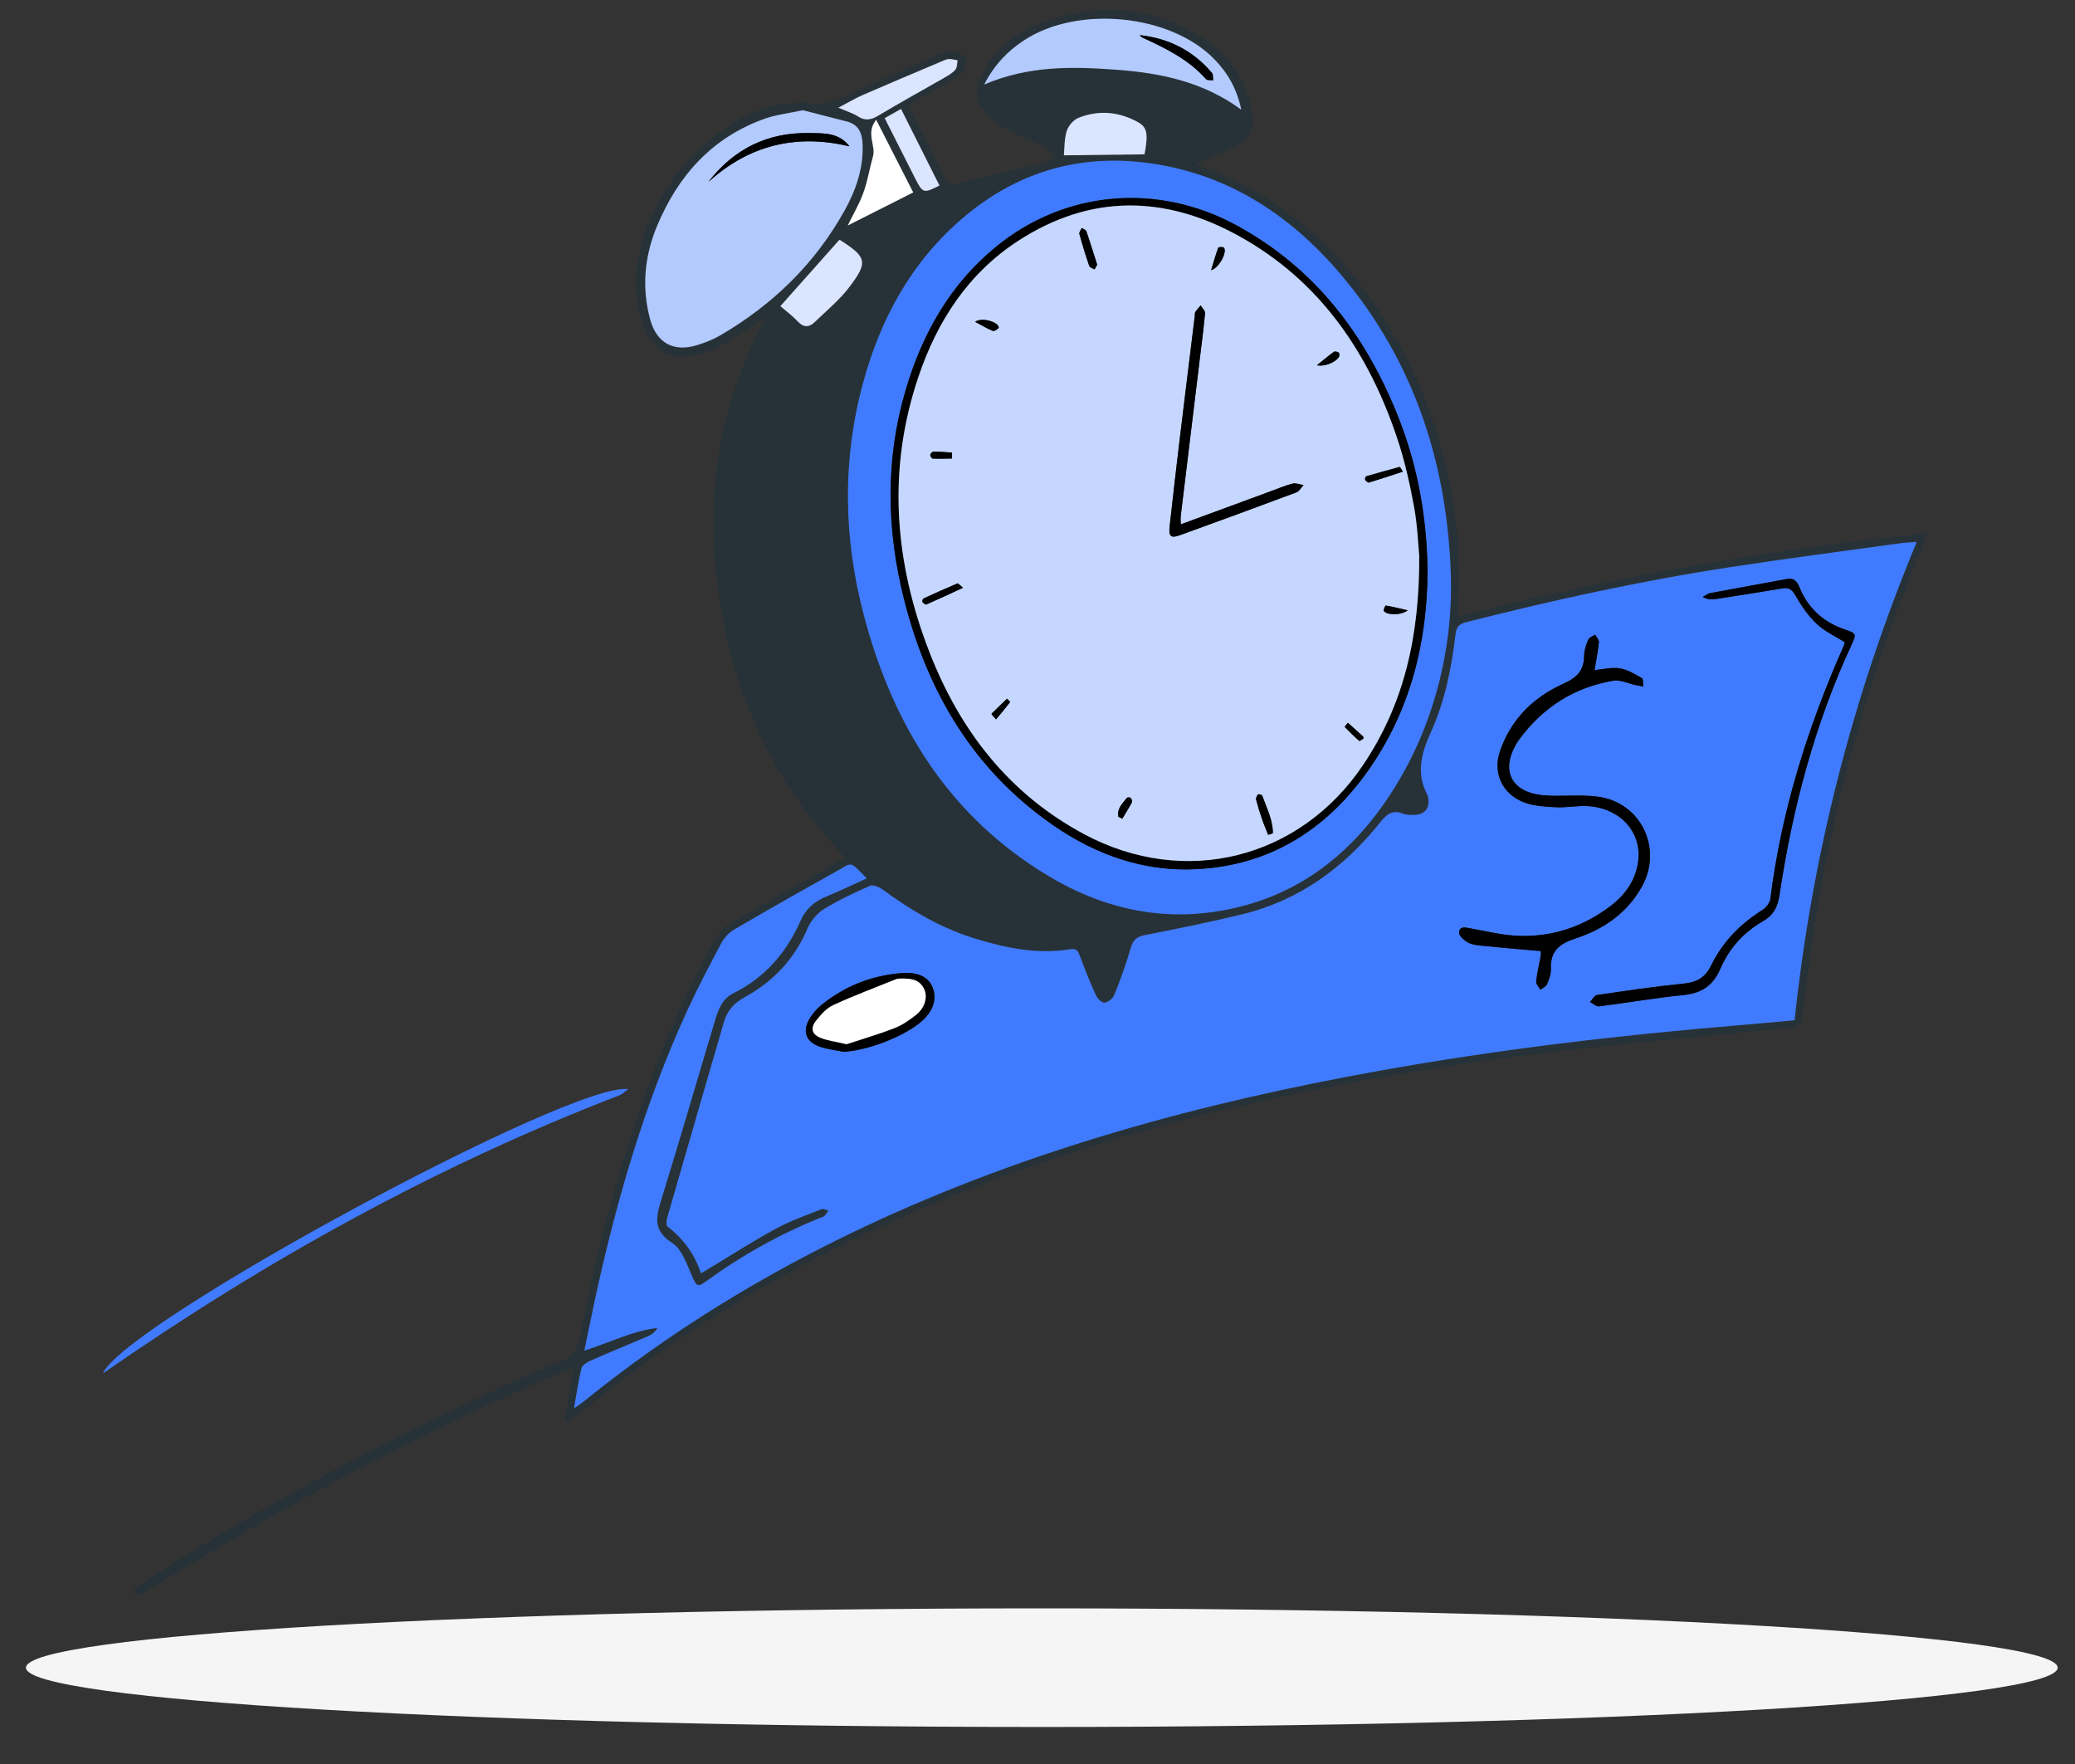 <svg width="80" height="68" viewBox="0 0 80 68" fill="none" xmlns="http://www.w3.org/2000/svg">
<rect x="0" y="0" width="80" height="68" fill="#333333" stroke="none"/>
<path d="M40.166 66.573C61.796 66.573 79.332 65.549 79.332 64.287C79.332 63.024 61.796 62 40.166 62C18.535 62 1 63.024 1 64.287C1 65.549 18.535 66.573 40.166 66.573Z" fill="#F5F5F5"/>
<g clip-path="url(#clip0_6522_74129)">
<path d="M21.781 54.743C21.883 54.1 21.987 53.459 22.105 52.723C21.509 52.968 20.976 53.17 20.456 53.405C16.732 55.077 13.096 56.926 9.568 58.984C8.249 59.753 6.943 60.546 5.632 61.326C5.538 61.381 5.45 61.451 5.348 61.481C5.287 61.5 5.206 61.457 5.135 61.442C5.158 61.371 5.16 61.28 5.207 61.234C5.292 61.15 5.403 61.092 5.505 61.025C9.81 58.205 14.348 55.809 19.002 53.63C19.846 53.235 20.691 52.837 21.563 52.511C22.074 52.321 22.271 52.02 22.37 51.501C23.003 48.183 23.862 44.925 25.037 41.755C25.759 39.809 26.599 37.916 27.628 36.112C27.741 35.914 27.926 35.726 28.125 35.611C29.502 34.809 30.892 34.029 32.278 33.241C32.37 33.189 32.459 33.133 32.584 33.056C29.878 30.266 28.34 26.917 27.744 23.126C27.146 19.323 27.642 15.681 29.551 12.206C28.92 12.611 28.386 12.997 27.811 13.308C27.438 13.509 27.015 13.648 26.597 13.728C25.856 13.871 25.192 13.48 24.886 12.73C24.367 11.464 24.433 10.174 24.885 8.915C25.556 7.047 26.796 5.624 28.487 4.614C29.418 4.058 30.449 3.882 31.533 4.006C31.744 4.029 31.986 3.971 32.184 3.883C33.457 3.325 34.719 2.744 35.991 2.182C36.21 2.085 36.454 1.992 36.688 1.99C36.871 1.987 37.145 2.085 37.213 2.222C37.285 2.366 37.212 2.646 37.107 2.799C36.992 2.965 36.774 3.067 36.587 3.172C36.081 3.457 35.569 3.727 35.037 4.015C35.066 4.106 35.08 4.184 35.113 4.251C35.544 5.11 35.986 5.963 36.408 6.828C36.523 7.064 36.652 7.137 36.912 7.075C38.04 6.801 39.174 6.55 40.302 6.272C40.441 6.238 40.553 6.091 40.676 5.995C40.568 5.897 40.475 5.77 40.35 5.708C39.747 5.408 39.121 5.153 38.534 4.825C38.274 4.68 38.06 4.424 37.875 4.18C37.621 3.845 37.6 3.464 37.776 3.066C38.2 2.099 38.907 1.406 39.861 1.005C42.163 0.04 44.409 0.192 46.506 1.559C47.524 2.22 48.085 3.249 48.297 4.45C48.384 4.952 48.151 5.345 47.731 5.571C47.216 5.85 46.662 6.06 46.108 6.308C46.159 6.337 46.228 6.39 46.303 6.417C49.579 7.605 51.956 9.848 53.684 12.822C55.616 16.145 56.448 19.739 56.206 23.583C56.203 23.62 56.216 23.659 56.236 23.77C62.141 22.244 68.119 21.191 74.255 20.565C74.199 20.774 74.18 20.914 74.126 21.04C72.301 25.391 70.975 29.89 70.146 34.535C69.875 36.055 69.689 37.588 69.493 39.12C69.447 39.474 69.325 39.588 68.975 39.622C65.482 39.972 61.981 40.265 58.503 40.721C51.363 41.654 44.351 43.153 37.603 45.748C32.027 47.891 26.859 50.749 22.24 54.573C22.136 54.661 22.008 54.721 21.892 54.794C21.855 54.775 21.819 54.756 21.781 54.737L21.781 54.743ZM33.422 33.859C32.71 33.144 32.895 33.219 32.182 33.614C30.883 34.335 29.591 35.071 28.307 35.819C28.111 35.934 27.923 36.125 27.815 36.327C27.351 37.199 26.891 38.075 26.479 38.972C24.848 42.536 23.755 46.275 22.93 50.097C22.794 50.727 22.667 51.359 22.523 52.058C23.512 51.739 24.375 51.295 25.344 51.181C25.248 51.335 25.13 51.434 24.992 51.493C24.248 51.813 23.497 52.119 22.757 52.444C22.621 52.505 22.441 52.618 22.412 52.739C22.293 53.216 22.226 53.707 22.124 54.28C22.301 54.157 22.401 54.096 22.492 54.021C25.829 51.315 29.465 49.094 33.345 47.27C39.662 44.3 46.332 42.494 53.172 41.267C57.761 40.444 62.385 39.897 67.031 39.513C67.741 39.453 68.449 39.386 69.184 39.32C69.86 32.944 71.422 26.829 73.894 20.88C73.623 20.902 73.449 20.905 73.278 20.929C71.084 21.233 68.889 21.52 66.701 21.853C63.269 22.379 59.88 23.122 56.516 23.977C56.252 24.043 56.146 24.157 56.114 24.43C55.959 25.739 55.699 27.038 55.153 28.237C54.78 29.054 54.588 29.819 55.033 30.648C55.045 30.67 55.049 30.699 55.054 30.725C55.132 31.137 54.937 31.393 54.524 31.403C54.376 31.407 54.215 31.407 54.083 31.355C53.7 31.203 53.476 31.353 53.234 31.659C51.829 33.424 50.086 34.702 47.872 35.239C46.626 35.54 45.368 35.794 44.111 36.042C43.795 36.105 43.672 36.253 43.585 36.549C43.407 37.159 43.189 37.758 42.955 38.347C42.901 38.481 42.715 38.629 42.577 38.642C42.473 38.651 42.303 38.479 42.244 38.35C42.02 37.859 41.821 37.355 41.633 36.849C41.564 36.663 41.504 36.541 41.269 36.58C39.982 36.791 38.744 36.533 37.524 36.15C36.245 35.749 35.108 35.079 34.034 34.288C33.9 34.188 33.666 34.082 33.545 34.134C32.94 34.397 32.337 34.68 31.775 35.026C31.508 35.191 31.255 35.477 31.133 35.767C30.634 36.959 29.804 37.83 28.691 38.44C28.297 38.655 28.033 38.95 27.909 39.375C27.176 41.897 26.444 44.42 25.716 46.944C25.686 47.047 25.677 47.23 25.736 47.276C26.337 47.741 26.773 48.327 27.02 49.076C27.147 49 27.227 48.953 27.306 48.905C28.174 48.384 29.026 47.834 29.914 47.351C30.468 47.049 31.074 46.839 31.662 46.604C31.735 46.575 31.843 46.634 31.935 46.653C31.886 46.723 31.845 46.804 31.782 46.86C31.735 46.903 31.661 46.918 31.598 46.944C30.038 47.575 28.578 48.39 27.218 49.383C26.887 49.625 26.851 49.572 26.684 49.201C26.477 48.739 26.292 48.15 25.914 47.907C25.172 47.433 25.281 46.923 25.488 46.25C26.204 43.934 26.876 41.606 27.575 39.286C27.697 38.884 27.851 38.486 28.268 38.279C29.486 37.676 30.319 36.711 30.862 35.479C31.059 35.03 31.39 34.744 31.835 34.558C32.355 34.341 32.865 34.099 33.417 33.849L33.422 33.859ZM55.943 22.575C55.877 17.655 54.312 13.496 51.384 10.228C49.421 8.036 46.999 6.59 44.042 6.256C41.448 5.963 39.116 6.699 37.12 8.402C35.141 10.091 33.946 12.276 33.272 14.767C32.462 17.756 32.521 20.758 33.306 23.73C34.422 27.956 36.587 31.47 40.416 33.766C42.39 34.948 44.527 35.488 46.822 35.148C50.018 34.675 52.293 32.842 53.912 30.121C55.385 27.644 55.952 24.924 55.941 22.575L55.943 22.575ZM30.96 4.251C30.405 4.37 29.929 4.42 29.489 4.577C27.463 5.296 26.146 6.762 25.334 8.709C24.845 9.877 24.731 11.098 25.071 12.332C25.317 13.223 25.966 13.577 26.844 13.316C27.165 13.221 27.487 13.095 27.775 12.927C29.789 11.75 31.414 10.179 32.557 8.127C32.998 7.335 33.289 6.497 33.257 5.574C33.242 5.149 33.114 4.803 32.65 4.687C32.066 4.54 31.485 4.387 30.96 4.254L30.96 4.251ZM37.943 3.259C39.648 2.529 41.326 2.563 43.011 2.686C44.716 2.811 46.365 3.135 47.856 4.229C47.685 3.415 47.328 2.809 46.822 2.288C45.13 0.546 41.562 0.19 39.485 1.551C38.857 1.961 38.347 2.477 37.942 3.259L37.943 3.259ZM30.086 11.8C30.304 11.989 30.555 12.174 30.764 12.396C30.994 12.642 31.208 12.615 31.42 12.41C31.873 11.97 32.371 11.561 32.75 11.063C33.477 10.101 33.417 9.913 32.402 9.261C32.383 9.248 32.352 9.252 32.355 9.253C31.61 10.09 30.875 10.915 30.088 11.802L30.086 11.8ZM44.127 5.947C44.278 5.124 44.229 4.897 43.837 4.689C43.109 4.297 42.34 4.237 41.577 4.543C41.384 4.62 41.188 4.852 41.124 5.055C41.027 5.364 41.043 5.709 41.015 5.988L44.127 5.949L44.127 5.947ZM33.78 4.616C33.37 5.142 33.78 5.606 33.658 6.03C33.526 6.496 33.451 6.98 33.287 7.434C33.128 7.87 32.887 8.277 32.684 8.692C33.519 8.27 34.35 7.85 35.211 7.416C34.758 6.529 34.299 5.629 33.782 4.614L33.78 4.616ZM32.324 4.15C32.635 4.287 32.875 4.357 33.076 4.485C33.354 4.662 33.578 4.625 33.853 4.46C34.697 3.955 35.561 3.481 36.413 2.992C36.565 2.905 36.724 2.813 36.834 2.683C36.906 2.601 36.895 2.446 36.921 2.324C36.809 2.306 36.698 2.271 36.587 2.274C36.497 2.277 36.405 2.321 36.319 2.357C35.302 2.789 34.284 3.215 33.27 3.656C32.967 3.789 32.68 3.962 32.324 4.149L32.324 4.15ZM36.222 7.149C35.733 6.176 35.245 5.204 34.739 4.197C34.51 4.325 34.317 4.435 34.109 4.552C34.523 5.369 34.916 6.154 35.315 6.936C35.575 7.446 35.629 7.456 36.222 7.148L36.222 7.149Z" fill="#263238"/>
<path d="M24.224 41.984C24.068 42.098 23.992 42.179 23.902 42.214C16.808 44.944 10.207 48.603 3.968 52.944C4.753 51.037 22.074 41.657 24.224 41.984Z" fill="#407BFF"/>
<path d="M33.422 33.859C32.87 34.107 32.361 34.351 31.841 34.568C31.395 34.754 31.066 35.04 30.867 35.489C30.325 36.721 29.491 37.686 28.274 38.289C27.856 38.496 27.702 38.892 27.58 39.296C26.883 41.616 26.209 43.946 25.493 46.26C25.286 46.932 25.175 47.441 25.92 47.917C26.299 48.16 26.482 48.749 26.689 49.211C26.856 49.582 26.891 49.635 27.224 49.393C28.584 48.4 30.044 47.586 31.603 46.953C31.666 46.928 31.739 46.914 31.787 46.87C31.85 46.812 31.89 46.732 31.941 46.663C31.849 46.644 31.74 46.585 31.667 46.614C31.08 46.851 30.474 47.059 29.919 47.361C29.031 47.844 28.178 48.394 27.312 48.915C27.233 48.963 27.154 49.01 27.025 49.086C26.777 48.335 26.343 47.751 25.741 47.286C25.683 47.241 25.692 47.059 25.721 46.954C26.447 44.43 27.181 41.907 27.914 39.385C28.039 38.958 28.303 38.665 28.696 38.45C29.81 37.84 30.639 36.969 31.139 35.777C31.26 35.487 31.513 35.201 31.78 35.036C32.342 34.69 32.946 34.409 33.551 34.144C33.672 34.092 33.905 34.198 34.039 34.297C35.114 35.089 36.25 35.759 37.529 36.16C38.749 36.543 39.987 36.801 41.275 36.59C41.511 36.551 41.569 36.672 41.638 36.859C41.826 37.365 42.026 37.867 42.249 38.36C42.308 38.489 42.479 38.661 42.583 38.652C42.72 38.639 42.907 38.491 42.96 38.357C43.196 37.768 43.413 37.167 43.59 36.559C43.677 36.262 43.8 36.114 44.116 36.053C45.373 35.804 46.631 35.552 47.877 35.249C50.092 34.714 51.835 33.436 53.239 31.669C53.482 31.364 53.705 31.213 54.089 31.365C54.221 31.417 54.381 31.417 54.529 31.413C54.943 31.403 55.137 31.146 55.059 30.735C55.054 30.709 55.052 30.68 55.039 30.657C54.593 29.827 54.785 29.064 55.158 28.247C55.704 27.046 55.964 25.75 56.119 24.439C56.152 24.167 56.257 24.053 56.521 23.986C59.886 23.131 63.274 22.389 66.706 21.863C68.894 21.528 71.091 21.243 73.283 20.939C73.455 20.915 73.628 20.912 73.899 20.89C71.426 26.839 69.865 32.954 69.189 39.33C68.455 39.396 67.746 39.465 67.037 39.523C62.392 39.907 57.766 40.453 53.178 41.277C46.337 42.504 39.668 44.31 33.35 47.28C29.471 49.104 25.834 51.326 22.498 54.031C22.406 54.106 22.306 54.167 22.13 54.29C22.231 53.717 22.298 53.226 22.417 52.749C22.446 52.628 22.627 52.515 22.762 52.454C23.503 52.127 24.254 51.823 24.998 51.503C25.133 51.444 25.254 51.345 25.349 51.191C24.38 51.305 23.517 51.748 22.528 52.068C22.674 51.369 22.801 50.737 22.936 50.107C23.762 46.283 24.854 42.544 26.484 38.983C26.895 38.085 27.356 37.209 27.821 36.337C27.929 36.135 28.116 35.944 28.313 35.829C29.596 35.08 30.889 34.344 32.188 33.624C32.9 33.229 32.715 33.153 33.427 33.869L33.422 33.859ZM59.401 36.664C59.402 36.68 59.414 36.76 59.402 36.835C59.344 37.168 59.261 37.498 59.226 37.834C59.216 37.935 59.33 38.048 59.388 38.156C59.476 38.087 59.604 38.033 59.643 37.941C59.722 37.758 59.8 37.55 59.793 37.356C59.765 36.663 60.113 36.38 60.752 36.173C61.825 35.825 62.742 35.192 63.307 34.167C64.113 32.703 63.263 30.939 61.616 30.712C60.942 30.619 60.243 30.711 59.56 30.661C58.217 30.564 57.798 29.644 58.559 28.522C58.567 28.51 58.575 28.499 58.583 28.489C59.494 27.259 60.7 26.493 62.205 26.24C62.467 26.196 62.762 26.347 63.042 26.405C63.146 26.427 63.251 26.445 63.355 26.465C63.339 26.352 63.359 26.173 63.299 26.138C63.031 25.985 62.748 25.811 62.452 25.764C62.148 25.714 61.821 25.803 61.476 25.832C61.539 25.448 61.609 25.105 61.644 24.758C61.653 24.667 61.552 24.564 61.502 24.465C61.409 24.526 61.27 24.567 61.234 24.654C61.152 24.85 61.077 25.068 61.074 25.278C61.07 25.853 60.786 26.129 60.267 26.362C59.118 26.876 58.256 27.727 57.834 28.946C57.537 29.812 57.937 30.644 58.799 30.946C59.171 31.076 59.59 31.099 59.989 31.118C60.364 31.136 60.743 31.065 61.12 31.072C62.329 31.09 63.238 31.951 63.171 33.057C63.124 33.827 62.716 34.446 62.115 34.908C61.051 35.726 59.833 36.136 58.492 36.074C57.893 36.047 57.297 35.894 56.702 35.79C56.513 35.757 56.28 35.678 56.252 35.944C56.241 36.058 56.425 36.232 56.559 36.312C56.703 36.4 56.89 36.431 57.062 36.45C57.834 36.529 58.607 36.594 59.4 36.664L59.401 36.664ZM71.124 24.758C71.115 24.791 71.107 24.843 71.087 24.89C69.701 28.012 68.685 31.242 68.256 34.645C68.237 34.802 68.093 34.988 67.954 35.074C67.094 35.611 66.41 36.315 65.969 37.22C65.733 37.702 65.403 37.867 64.897 37.917C63.784 38.029 62.676 38.193 61.569 38.357C61.469 38.371 61.392 38.533 61.302 38.626C61.419 38.684 61.544 38.806 61.653 38.792C62.735 38.656 63.813 38.465 64.898 38.359C65.595 38.29 66.049 37.993 66.324 37.351C66.66 36.569 67.212 35.947 67.942 35.529C68.379 35.279 68.537 34.972 68.611 34.483C69.108 31.16 69.96 27.937 71.375 24.878C71.587 24.421 71.574 24.42 71.103 24.256C70.295 23.975 69.707 23.443 69.382 22.648C69.278 22.393 69.158 22.269 68.878 22.322C67.899 22.505 66.918 22.677 65.938 22.863C65.835 22.883 65.743 22.962 65.646 23.012C65.823 23.103 65.975 23.119 66.123 23.096C66.989 22.963 67.856 22.826 68.719 22.68C68.97 22.638 69.088 22.718 69.221 22.951C69.445 23.344 69.711 23.735 70.036 24.043C70.34 24.333 70.746 24.515 71.124 24.756L71.124 24.758ZM32.526 40.545C33.385 40.505 34.736 40.011 35.452 39.438C35.965 39.03 36.144 38.539 35.956 38.061C35.8 37.665 35.402 37.462 34.76 37.512C33.6 37.603 32.559 38.014 31.656 38.753C31.492 38.887 31.347 39.06 31.234 39.239C30.927 39.725 31.054 40.147 31.587 40.34C31.885 40.449 32.214 40.479 32.528 40.545L32.526 40.545Z" fill="#407BFF"/>
<path d="M55.943 22.575C55.952 24.925 55.387 27.644 53.914 30.121C52.296 32.842 50.021 34.675 46.824 35.148C44.529 35.488 42.391 34.95 40.418 33.766C36.589 31.47 34.424 27.956 33.308 23.73C32.522 20.758 32.462 17.756 33.273 14.767C33.948 12.276 35.142 10.091 37.122 8.402C39.118 6.698 41.45 5.963 44.044 6.256C47.001 6.59 49.422 8.036 51.386 10.228C54.314 13.496 55.878 17.655 55.945 22.575L55.943 22.575ZM55.039 22.01C55.005 19.822 54.628 17.86 53.871 15.981C52.613 12.86 50.676 10.319 47.667 8.683C44.631 7.034 41.06 7.335 38.401 9.51C36.631 10.957 35.562 12.857 34.92 15.02C34.126 17.703 34.176 20.406 34.853 23.097C35.751 26.669 37.528 29.681 40.604 31.811C42.274 32.966 44.129 33.614 46.164 33.502C48.932 33.35 51.083 32.018 52.691 29.781C54.391 27.414 55.026 24.722 55.037 22.008L55.039 22.01Z" fill="#407BFF"/>
<path d="M30.961 4.251C31.483 4.386 32.066 4.537 32.651 4.684C33.115 4.802 33.242 5.146 33.257 5.571C33.29 6.496 32.999 7.332 32.557 8.124C31.415 10.176 29.788 11.747 27.776 12.924C27.487 13.092 27.166 13.218 26.844 13.314C25.966 13.574 25.318 13.219 25.071 12.329C24.731 11.096 24.846 9.874 25.334 8.707C26.147 6.76 27.464 5.293 29.49 4.574C29.929 4.419 30.406 4.367 30.961 4.248L30.961 4.251ZM27.314 7.009C28.884 5.593 30.691 5.15 32.749 5.641C32.338 5.104 31.762 5.14 31.217 5.129C29.608 5.094 28.303 5.728 27.312 7.009L27.314 7.009Z" fill="#B3CAFF"/>
<path d="M37.943 3.259C38.349 2.477 38.858 1.961 39.486 1.551C41.564 0.191 45.132 0.546 46.824 2.288C47.33 2.809 47.685 3.415 47.857 4.229C46.367 3.136 44.717 2.809 43.012 2.686C41.328 2.563 39.649 2.529 37.945 3.259L37.943 3.259ZM43.935 1.353C43.971 1.385 44.002 1.429 44.045 1.448C44.939 1.86 45.824 2.289 46.494 3.049C46.542 3.104 46.676 3.081 46.77 3.096C46.758 3 46.779 2.873 46.725 2.812C46 1.954 45.066 1.476 43.933 1.353L43.935 1.353Z" fill="#B3CAFF"/>
<path d="M30.086 11.802C30.875 10.915 31.608 10.092 32.353 9.253C32.35 9.253 32.381 9.248 32.401 9.261C33.415 9.913 33.476 10.101 32.748 11.063C32.369 11.563 31.872 11.971 31.418 12.41C31.206 12.617 30.992 12.642 30.762 12.396C30.553 12.174 30.304 11.989 30.084 11.8L30.086 11.802Z" fill="#DAE5FF"/>
<path d="M44.128 5.949L41.016 5.988C41.044 5.711 41.028 5.366 41.125 5.055C41.189 4.852 41.384 4.62 41.578 4.543C42.341 4.237 43.11 4.299 43.838 4.689C44.23 4.899 44.277 5.125 44.128 5.947L44.128 5.949Z" fill="#DAE5FF"/>
<path d="M33.78 4.616C34.297 5.631 34.756 6.53 35.209 7.418C34.347 7.852 33.517 8.273 32.682 8.694C32.884 8.278 33.126 7.873 33.284 7.436C33.449 6.982 33.524 6.498 33.656 6.032C33.777 5.607 33.367 5.143 33.778 4.618L33.78 4.616Z" fill="white"/>
<path d="M32.324 4.151C32.68 3.964 32.967 3.791 33.27 3.659C34.282 3.218 35.3 2.791 36.319 2.36C36.406 2.323 36.496 2.279 36.587 2.276C36.698 2.272 36.81 2.308 36.921 2.326C36.895 2.449 36.906 2.602 36.834 2.686C36.724 2.814 36.564 2.906 36.413 2.994C35.561 3.485 34.697 3.957 33.853 4.463C33.578 4.627 33.354 4.664 33.076 4.487C32.875 4.359 32.635 4.287 32.324 4.153L32.324 4.151Z" fill="#DAE5FF"/>
<path d="M36.221 7.15C35.627 7.459 35.574 7.446 35.314 6.938C34.915 6.156 34.521 5.371 34.108 4.554C34.316 4.437 34.509 4.327 34.738 4.199C35.244 5.206 35.733 6.179 36.221 7.152L36.221 7.15Z" fill="#DAE5FF"/>
<path d="M59.401 36.663C58.608 36.592 57.835 36.528 57.063 36.45C56.891 36.433 56.704 36.399 56.56 36.312C56.426 36.23 56.24 36.058 56.253 35.944C56.281 35.678 56.514 35.757 56.703 35.79C57.298 35.893 57.894 36.047 58.493 36.074C59.832 36.134 61.051 35.726 62.116 34.908C62.716 34.446 63.125 33.828 63.172 33.057C63.239 31.95 62.331 31.09 61.12 31.071C60.744 31.064 60.365 31.138 59.99 31.118C59.59 31.099 59.173 31.074 58.8 30.945C57.938 30.644 57.536 29.811 57.835 28.946C58.255 27.727 59.119 26.876 60.268 26.361C60.787 26.128 61.071 25.855 61.075 25.278C61.078 25.068 61.151 24.85 61.235 24.654C61.271 24.569 61.41 24.526 61.503 24.465C61.553 24.562 61.653 24.665 61.645 24.758C61.61 25.105 61.54 25.448 61.477 25.831C61.822 25.801 62.149 25.714 62.453 25.764C62.749 25.812 63.03 25.985 63.3 26.138C63.36 26.173 63.34 26.351 63.355 26.464C63.251 26.445 63.147 26.428 63.043 26.405C62.763 26.345 62.468 26.194 62.206 26.239C60.701 26.493 59.495 27.257 58.584 28.489C58.576 28.5 58.568 28.51 58.56 28.521C57.799 29.644 58.219 30.564 59.561 30.661C60.245 30.711 60.941 30.619 61.617 30.712C63.266 30.937 64.115 32.702 63.308 34.166C62.743 35.191 61.826 35.825 60.753 36.172C60.114 36.379 59.766 36.662 59.794 37.356C59.801 37.55 59.723 37.757 59.644 37.941C59.605 38.032 59.477 38.084 59.389 38.156C59.332 38.049 59.217 37.935 59.227 37.834C59.262 37.498 59.345 37.169 59.403 36.834C59.416 36.759 59.403 36.681 59.402 36.663L59.401 36.663Z" fill="black"/>
<path d="M71.123 24.758C70.744 24.517 70.339 24.334 70.035 24.045C69.71 23.736 69.444 23.345 69.22 22.952C69.087 22.721 68.969 22.64 68.718 22.682C67.853 22.828 66.989 22.964 66.122 23.097C65.975 23.12 65.82 23.104 65.646 23.014C65.742 22.962 65.835 22.884 65.937 22.865C66.917 22.68 67.898 22.506 68.877 22.323C69.158 22.271 69.278 22.393 69.381 22.649C69.706 23.445 70.294 23.977 71.102 24.258C71.573 24.421 71.586 24.424 71.374 24.88C69.959 27.939 69.107 31.162 68.61 34.484C68.536 34.974 68.378 35.281 67.941 35.53C67.213 35.948 66.659 36.571 66.324 37.352C66.048 37.994 65.594 38.293 64.897 38.36C63.811 38.467 62.734 38.658 61.652 38.794C61.544 38.806 61.419 38.686 61.301 38.627C61.389 38.533 61.468 38.372 61.569 38.358C62.675 38.196 63.783 38.031 64.896 37.919C65.402 37.869 65.733 37.703 65.968 37.221C66.411 36.317 67.095 35.611 67.954 35.076C68.092 34.989 68.234 34.802 68.255 34.647C68.683 31.244 69.699 28.014 71.086 24.892C71.106 24.844 71.115 24.792 71.123 24.759L71.123 24.758Z" fill="black"/>
<path d="M32.525 40.546C32.211 40.48 31.883 40.45 31.584 40.341C31.051 40.147 30.923 39.725 31.231 39.239C31.346 39.059 31.49 38.888 31.654 38.754C32.556 38.016 33.599 37.603 34.757 37.513C35.401 37.462 35.797 37.666 35.953 38.061C36.141 38.539 35.962 39.029 35.45 39.439C34.733 40.011 33.383 40.506 32.523 40.546L32.525 40.546ZM32.641 40.254C33.215 40.065 33.858 39.877 34.483 39.637C34.781 39.522 35.056 39.331 35.309 39.133C35.661 38.858 35.779 38.443 35.633 38.127C35.451 37.738 35.097 37.72 34.738 37.721C34.672 37.722 34.601 37.726 34.539 37.751C33.732 38.078 32.915 38.384 32.124 38.748C31.869 38.865 31.657 39.112 31.471 39.339C31.236 39.63 31.301 39.877 31.648 40.011C31.932 40.121 32.242 40.16 32.645 40.254L32.641 40.254Z" fill="black"/>
<path d="M55.039 22.01C55.029 24.724 54.392 27.416 52.692 29.783C51.085 32.02 48.934 33.352 46.165 33.504C44.13 33.616 42.276 32.968 40.606 31.813C37.53 29.683 35.753 26.671 34.854 23.099C34.178 20.41 34.128 17.705 34.922 15.022C35.562 12.859 36.633 10.959 38.403 9.512C41.062 7.337 44.631 7.034 47.668 8.685C50.676 10.32 52.615 12.862 53.873 15.983C54.63 17.861 55.006 19.824 55.04 22.012L55.039 22.01ZM54.718 21.452C54.678 21.032 54.652 20.282 54.519 19.55C54.359 18.673 54.165 17.794 53.885 16.949C52.777 13.609 50.9 10.836 47.769 9.101C44.921 7.524 42.047 7.471 39.254 9.286C37.322 10.542 36.135 12.378 35.41 14.522C34.199 18.108 34.481 21.664 35.836 25.142C37.011 28.16 38.898 30.606 41.808 32.161C45.668 34.225 50.11 33.122 52.557 29.482C54.123 27.152 54.728 24.552 54.717 21.452L54.718 21.452Z" fill="black"/>
<path d="M27.316 7.009C28.308 5.727 29.611 5.094 31.221 5.129C31.766 5.14 32.34 5.104 32.753 5.641C30.694 5.15 28.889 5.593 27.318 7.009L27.316 7.009Z" fill="black"/>
<path d="M43.935 1.354C45.068 1.476 46.002 1.955 46.727 2.812C46.78 2.875 46.759 3.001 46.773 3.097C46.678 3.083 46.544 3.104 46.496 3.05C45.825 2.288 44.941 1.861 44.047 1.448C44.005 1.429 43.973 1.386 43.937 1.353L43.935 1.354Z" fill="black"/>
<path d="M32.641 40.254C32.241 40.159 31.929 40.121 31.645 40.011C31.297 39.876 31.233 39.63 31.468 39.338C31.651 39.111 31.864 38.864 32.121 38.747C32.911 38.384 33.728 38.075 34.536 37.751C34.597 37.726 34.669 37.721 34.735 37.721C35.094 37.719 35.449 37.738 35.629 38.126C35.776 38.441 35.658 38.857 35.306 39.132C35.052 39.329 34.777 39.522 34.48 39.636C33.856 39.877 33.213 40.064 32.638 40.254L32.641 40.254Z" fill="white"/>
<path d="M54.717 21.452C54.728 24.552 54.123 27.152 52.557 29.482C50.111 33.122 45.669 34.223 41.808 32.161C38.899 30.606 37.011 28.162 35.836 25.142C34.481 21.663 34.198 18.11 35.411 14.522C36.135 12.378 37.323 10.542 39.254 9.286C42.047 7.471 44.923 7.524 47.77 9.101C50.901 10.834 52.779 13.609 53.885 16.949C54.165 17.794 54.359 18.673 54.52 19.55C54.652 20.28 54.678 21.03 54.719 21.452L54.717 21.452ZM45.52 20.215C45.519 20.069 45.508 19.987 45.517 19.909C45.764 17.863 46.012 15.819 46.261 13.774C46.33 13.209 46.407 12.645 46.455 12.077C46.464 11.981 46.347 11.875 46.289 11.773C46.219 11.857 46.142 11.936 46.083 12.026C46.056 12.068 46.068 12.133 46.061 12.186C45.866 13.774 45.669 15.361 45.478 16.948C45.344 18.066 45.214 19.182 45.091 20.3C45.049 20.681 45.143 20.758 45.493 20.629C46.991 20.086 48.486 19.54 49.979 18.98C50.09 18.938 50.165 18.795 50.254 18.698C50.113 18.677 49.961 18.611 49.833 18.643C49.56 18.71 49.297 18.824 49.03 18.922C47.88 19.345 46.729 19.768 45.517 20.215L45.52 20.215ZM42.302 10.204C42.158 9.755 42.03 9.329 41.883 8.911C41.865 8.856 41.767 8.828 41.706 8.788C41.673 8.865 41.598 8.954 41.617 9.017C41.731 9.432 41.858 9.846 41.997 10.253C42.018 10.313 42.13 10.343 42.2 10.386C42.237 10.322 42.272 10.258 42.303 10.204L42.302 10.204ZM48.893 32.181C48.953 32.161 49.013 32.141 49.073 32.12C49.074 31.602 48.831 31.143 48.662 30.668C48.65 30.635 48.515 30.604 48.5 30.622C48.457 30.677 48.415 30.763 48.428 30.823C48.495 31.083 48.574 31.338 48.662 31.591C48.731 31.791 48.816 31.985 48.893 32.181ZM37.127 22.656C36.991 22.547 36.937 22.48 36.914 22.49C36.475 22.676 36.038 22.87 35.606 23.071C35.575 23.085 35.549 23.183 35.565 23.207C35.598 23.254 35.683 23.315 35.717 23.301C36.171 23.103 36.619 22.892 37.127 22.658L37.127 22.656ZM54.086 18.179C54.009 18.06 53.979 17.995 53.968 17.998C53.535 18.114 53.103 18.234 52.673 18.361C52.647 18.37 52.617 18.471 52.636 18.499C52.667 18.547 52.747 18.611 52.786 18.599C53.213 18.47 53.636 18.328 54.087 18.181L54.086 18.179ZM37.596 12.405C37.859 12.543 38.063 12.669 38.285 12.758C38.337 12.778 38.511 12.661 38.507 12.62C38.484 12.407 37.847 12.216 37.596 12.407L37.596 12.405ZM46.694 10.416C47.027 10.307 47.316 9.7 47.189 9.546C47.156 9.508 46.98 9.518 46.97 9.544C46.873 9.809 46.795 10.084 46.694 10.416ZM52.571 28.463C52.562 28.416 52.563 28.398 52.555 28.39C52.36 28.214 52.165 28.037 51.968 27.86C51.925 27.916 51.837 28.013 51.843 28.02C52.026 28.208 52.213 28.391 52.411 28.561C52.426 28.574 52.522 28.493 52.571 28.463ZM43.121 31.486C43.17 31.51 43.22 31.532 43.269 31.556C43.396 31.346 43.527 31.139 43.642 30.923C43.663 30.885 43.628 30.796 43.59 30.756C43.567 30.73 43.468 30.729 43.447 30.754C43.273 30.971 43.053 31.176 43.119 31.486L43.121 31.486ZM50.772 14.079C51.114 14.151 51.587 13.905 51.635 13.723C51.645 13.68 51.633 13.6 51.605 13.584C51.554 13.556 51.463 13.534 51.426 13.562C51.229 13.705 51.042 13.864 50.772 14.08L50.772 14.079ZM54.274 23.526C53.936 23.447 53.682 23.385 53.426 23.34C53.413 23.337 53.331 23.497 53.354 23.544C53.436 23.704 53.99 23.738 54.274 23.526ZM38.402 27.727C38.6 27.489 38.776 27.281 38.942 27.064C38.95 27.054 38.868 26.976 38.827 26.93C38.629 27.12 38.432 27.31 38.236 27.501C38.228 27.508 38.227 27.532 38.234 27.541C38.272 27.587 38.314 27.631 38.402 27.727ZM36.705 17.672C36.704 17.596 36.704 17.521 36.705 17.444C36.468 17.43 36.231 17.408 35.992 17.406C35.947 17.407 35.873 17.484 35.866 17.533C35.858 17.576 35.924 17.674 35.962 17.675C36.208 17.685 36.456 17.676 36.705 17.672Z" fill="#C6D7FF"/>
<path d="M45.523 20.215C46.734 19.768 47.886 19.345 49.036 18.922C49.302 18.824 49.564 18.71 49.839 18.643C49.967 18.612 50.118 18.677 50.26 18.698C50.168 18.793 50.096 18.938 49.984 18.98C48.492 19.539 46.996 20.086 45.498 20.629C45.146 20.757 45.054 20.68 45.097 20.3C45.219 19.183 45.349 18.065 45.483 16.948C45.674 15.361 45.872 13.773 46.066 12.186C46.072 12.132 46.061 12.067 46.088 12.026C46.147 11.936 46.224 11.857 46.294 11.773C46.352 11.874 46.469 11.98 46.461 12.077C46.411 12.643 46.334 13.207 46.266 13.773C46.017 15.819 45.769 17.863 45.522 19.909C45.513 19.987 45.524 20.067 45.526 20.215L45.523 20.215Z" fill="black"/>
<path d="M42.301 10.204C42.271 10.258 42.234 10.322 42.198 10.386C42.128 10.343 42.017 10.313 41.995 10.254C41.855 9.846 41.728 9.433 41.614 9.017C41.597 8.954 41.673 8.865 41.704 8.788C41.765 8.828 41.861 8.856 41.881 8.911C42.026 9.331 42.156 9.756 42.3 10.204L42.301 10.204Z" fill="black"/>
<path d="M48.894 32.183C48.817 31.987 48.732 31.793 48.663 31.593C48.575 31.34 48.496 31.084 48.429 30.826C48.414 30.765 48.458 30.678 48.501 30.624C48.516 30.606 48.651 30.637 48.663 30.669C48.834 31.145 49.077 31.604 49.074 32.122C49.014 32.142 48.954 32.163 48.894 32.183Z" fill="black"/>
<path d="M37.127 22.658C36.619 22.892 36.171 23.103 35.717 23.301C35.683 23.316 35.6 23.254 35.565 23.207C35.547 23.183 35.575 23.086 35.605 23.071C36.039 22.87 36.475 22.678 36.914 22.49C36.937 22.48 36.991 22.547 37.127 22.656L37.127 22.658Z" fill="black"/>
<path d="M54.084 18.182C53.633 18.33 53.21 18.472 52.783 18.601C52.744 18.613 52.666 18.549 52.633 18.5C52.614 18.473 52.644 18.372 52.67 18.363C53.1 18.235 53.532 18.116 53.965 18C53.976 17.997 54.005 18.061 54.082 18.181L54.084 18.182Z" fill="black"/>
<path d="M37.595 12.408C37.846 12.219 38.481 12.408 38.506 12.621C38.511 12.662 38.336 12.78 38.284 12.759C38.062 12.672 37.858 12.546 37.595 12.406L37.595 12.408Z" fill="black"/>
<path d="M46.693 10.419C46.794 10.087 46.87 9.813 46.969 9.548C46.978 9.522 47.157 9.511 47.188 9.55C47.315 9.703 47.026 10.311 46.693 10.419Z" fill="black"/>
<path d="M52.57 28.467C52.522 28.497 52.427 28.578 52.41 28.565C52.212 28.395 52.023 28.212 51.842 28.023C51.836 28.017 51.924 27.92 51.967 27.864C52.162 28.04 52.359 28.215 52.554 28.394C52.562 28.4 52.559 28.42 52.57 28.467Z" fill="black"/>
<path d="M43.12 31.489C43.054 31.181 43.274 30.974 43.448 30.757C43.469 30.732 43.568 30.733 43.591 30.759C43.627 30.799 43.662 30.888 43.643 30.926C43.527 31.142 43.395 31.349 43.27 31.559C43.221 31.535 43.17 31.513 43.121 31.489L43.12 31.489Z" fill="black"/>
<path d="M50.772 14.082C51.04 13.865 51.228 13.706 51.426 13.564C51.463 13.537 51.554 13.559 51.605 13.586C51.633 13.602 51.647 13.681 51.634 13.724C51.585 13.909 51.112 14.154 50.772 14.08L50.772 14.082Z" fill="black"/>
<path d="M54.274 23.529C53.989 23.741 53.436 23.708 53.354 23.547C53.331 23.5 53.412 23.34 53.426 23.343C53.683 23.389 53.937 23.452 54.274 23.529Z" fill="black"/>
<path d="M38.402 27.731C38.313 27.634 38.272 27.589 38.234 27.544C38.227 27.536 38.23 27.513 38.236 27.505C38.432 27.313 38.629 27.124 38.827 26.934C38.868 26.981 38.95 27.059 38.942 27.068C38.776 27.283 38.6 27.492 38.402 27.731Z" fill="black"/>
<path d="M36.704 17.676C36.456 17.679 36.208 17.689 35.961 17.679C35.924 17.677 35.859 17.581 35.865 17.537C35.873 17.486 35.947 17.409 35.992 17.41C36.229 17.412 36.466 17.433 36.705 17.448C36.706 17.524 36.705 17.599 36.704 17.676Z" fill="black"/>
</g>
<defs>
<clipPath id="clip0_6522_74129">
<rect width="74" height="67" fill="white" transform="translate(0 0.929) rotate(-0.719)"/>
</clipPath>
</defs>
</svg>
